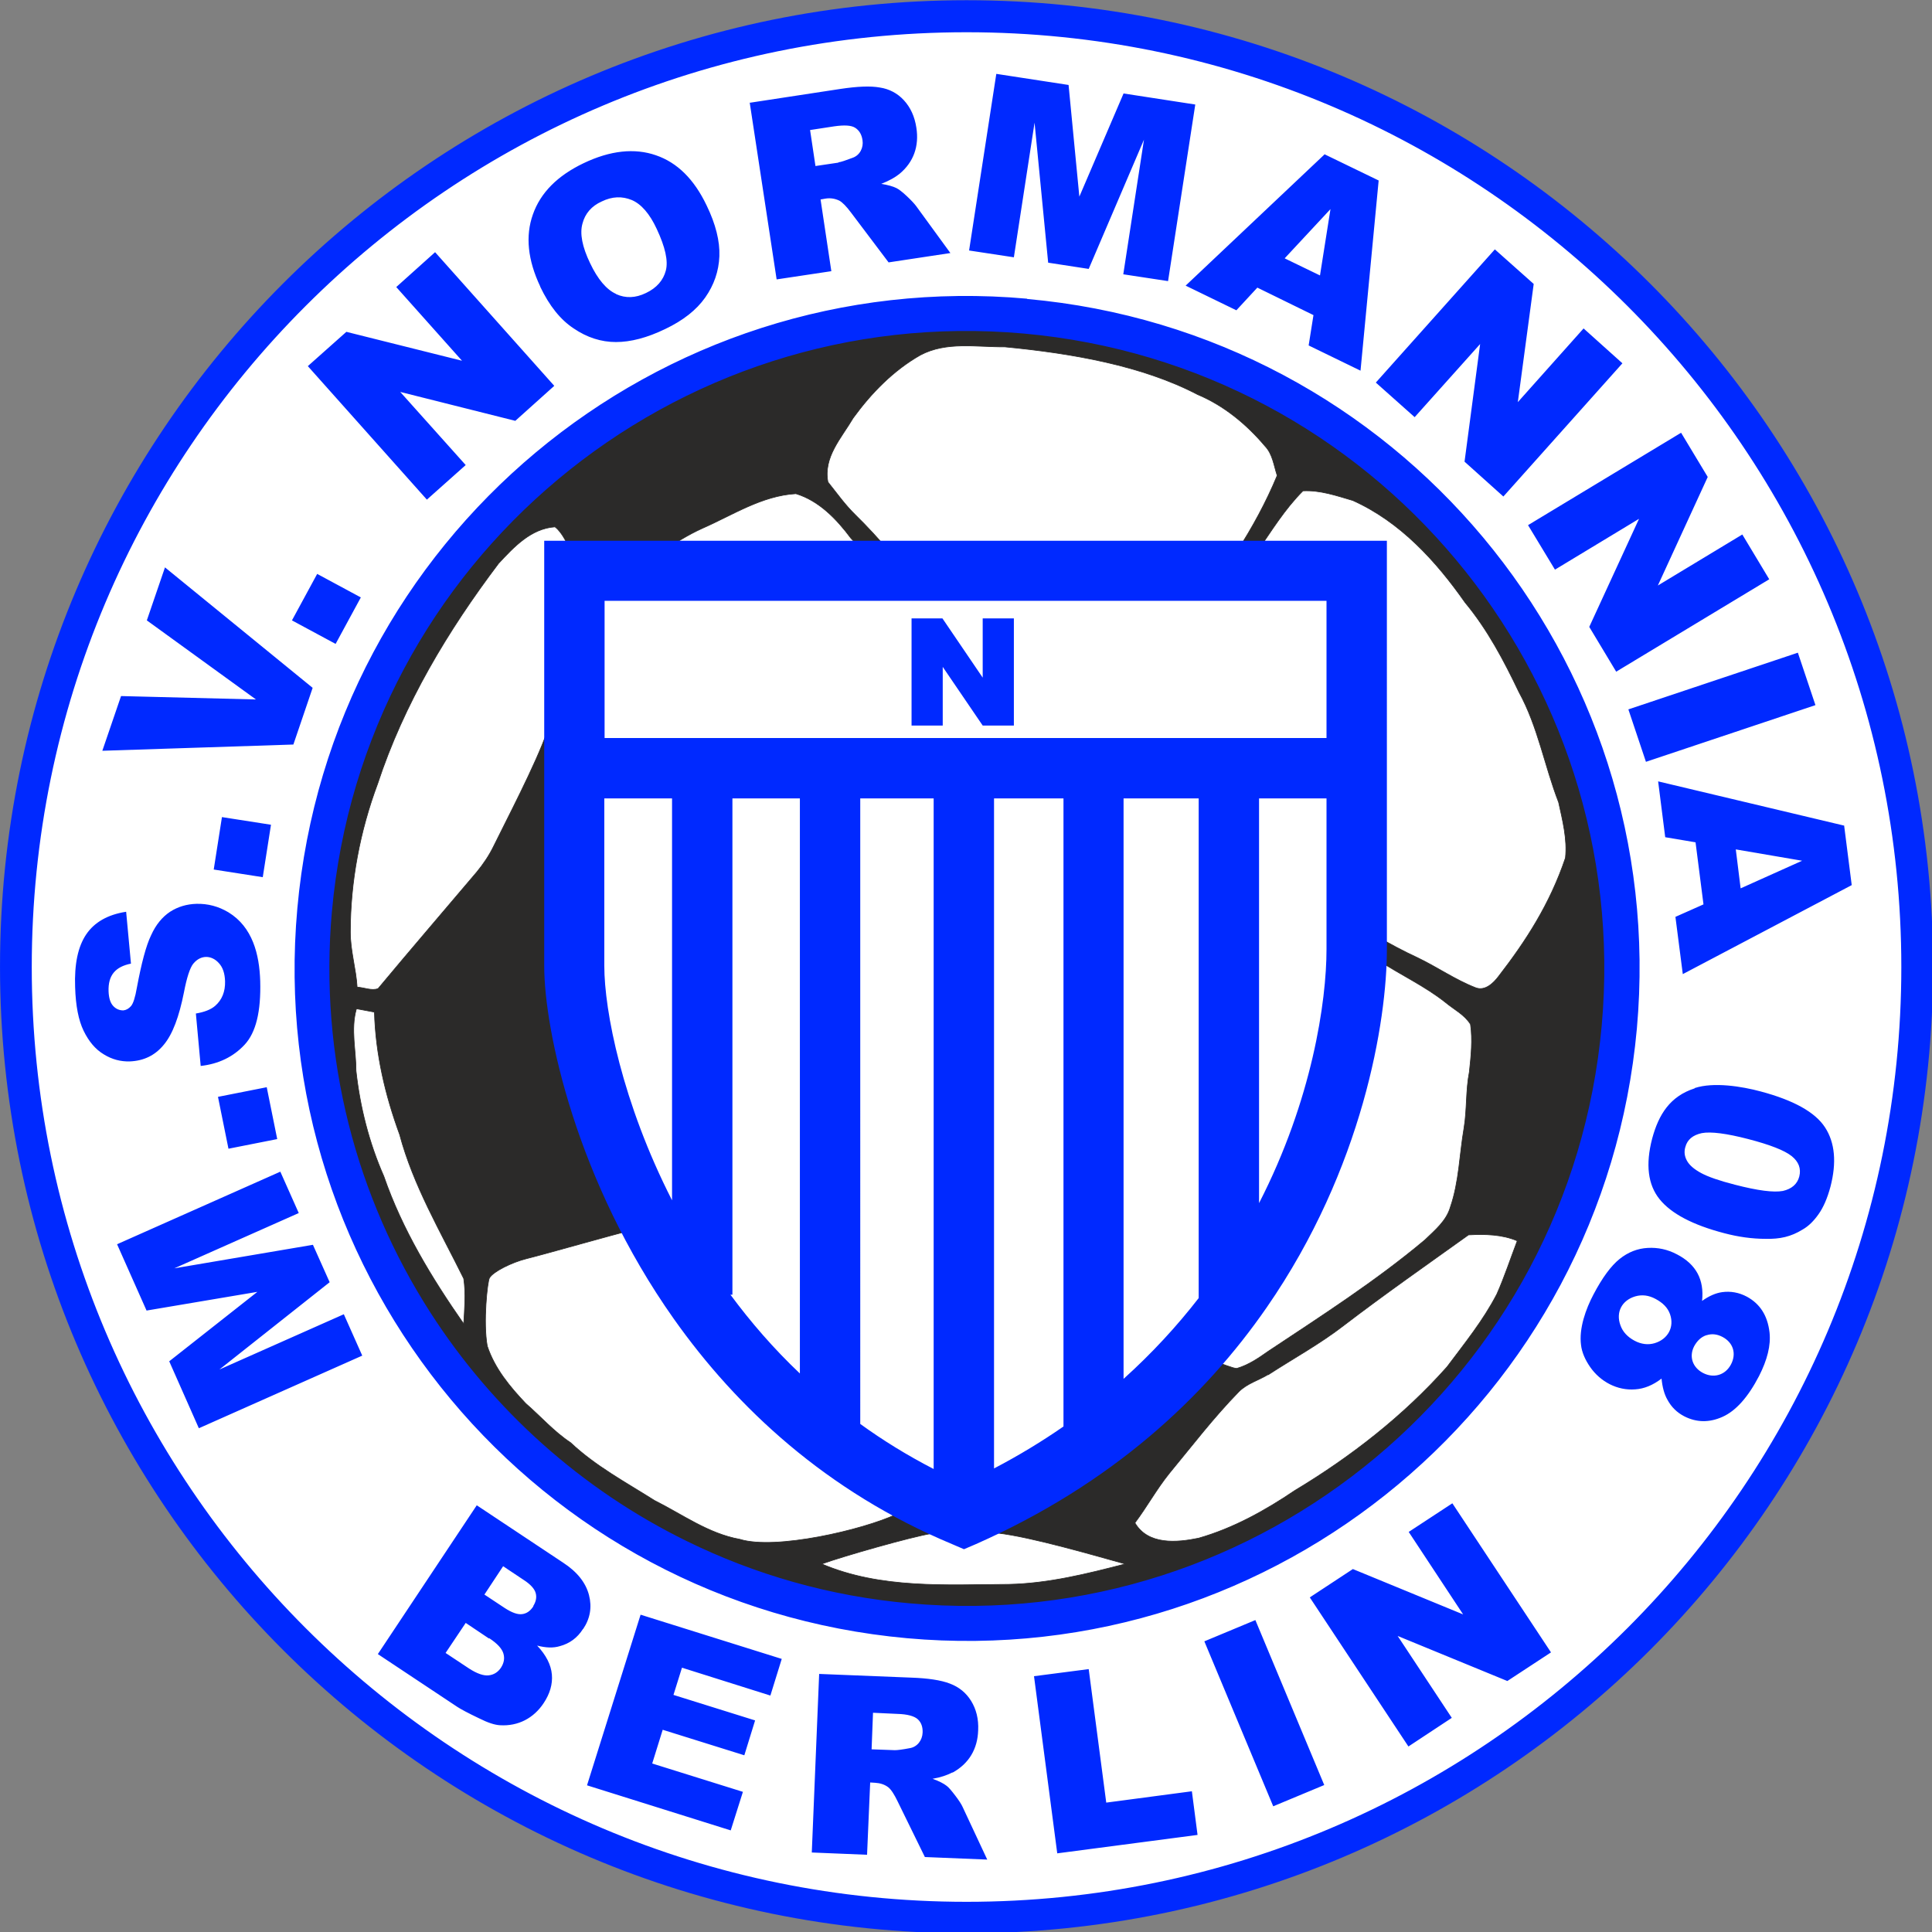 <?xml version="1.0" encoding="UTF-8" standalone="no"?>
<!-- Creator: CorelDRAW X6 -->

<svg
   xml:space="preserve"
   width="1390.521"
   height="1390.521"
   version="1.1"
   style="clip-rule:evenodd;fill-rule:evenodd;image-rendering:optimizeQuality;shape-rendering:geometricPrecision;text-rendering:geometricPrecision"
   viewBox="0 0 1390.521 1390.521"
   id="svg13"
   sodipodi:docname="MSV_Normannia_08.svg"
   inkscape:version="1.2 (dc2aedaf03, 2022-05-15)"
   xmlns:inkscape="http://www.inkscape.org/namespaces/inkscape"
   xmlns:sodipodi="http://sodipodi.sourceforge.net/DTD/sodipodi-0.dtd"
   xmlns="http://www.w3.org/2000/svg"
   xmlns:svg="http://www.w3.org/2000/svg"><rect x="0" y="0" width="1390.521" height="1390.521" fill="#808080" stroke="none"/><sodipodi:namedview
   id="namedview15"
   pagecolor="#ffffff"
   bordercolor="#666666"
   borderopacity="1.0"
   inkscape:showpageshadow="2"
   inkscape:pageopacity="0.0"
   inkscape:pagecheckerboard="0"
   inkscape:deskcolor="#d1d1d1"
   showgrid="false"
   inkscape:zoom="0.19007349"
   inkscape:cx="534.00397"
   inkscape:cy="1254.7778"
   inkscape:window-width="1680"
   inkscape:window-height="988"
   inkscape:window-x="-8"
   inkscape:window-y="-8"
   inkscape:window-maximized="1"
   inkscape:current-layer="Ebene_x0020_1" />
 <defs
   id="defs4">
  <style
   type="text/css"
   id="style2">
   <![CDATA[
    .str0 {stroke:#2B2A29;stroke-width:2.362}
    .fil0 {fill:#2B2A29}
    .fil1 {fill:#0029FF}
   ]]>
  </style>
 </defs>
 <g
   id="Ebene_x0020_1"
   inkscape:label="Ebene 1"
   inkscape:groupmode="layer"
   transform="translate(-75.956,-615.526)">
  <circle
   style="opacity:1;fill:#ffffff;stroke-width:0.291;stroke-linecap:round"
   id="path953"
   cx="771.42"
   cy="1308.485"
   r="687.59" /><g
   id="_752365664"
   transform="matrix(0.204,0,0,0.204,56.178,323.761)">
   <path
   class="fil0 str0"
   d="m 2573,3295 c 108,-47 211,-116 332,-123 82,25 144,90 194,157 14,15 29,31 43,47 h 93 c -38,-44 -78,-88 -120,-129 -36,-35 -65,-76 -97,-116 -17,-88 48,-156 89,-226 64,-88 142,-168 237,-222 92,-49 199,-28 298,-29 237.137,22.727 484.386,65.819 680,168 93,39 173,105 238,182 27,28 31,68 43,104 -39,94 -88,184 -143,269 h 72 c 51,-74 98,-151 162,-215 61,-3 118,17 176,34 167,75 293,213 396,360 79,95 137,205 190,316 67,122 90,260 140,389 14,64 31,130 24,196 -54.801,162.732 -139.688,293.56 -236,418 -18,24 -48,53 -81,40 -72,-28 -136,-73 -205,-106 -50,-23 -98,-49 -145,-76 v 59 22 c 3,2 5,3 8,5 78,51 163,90 236,148 30,25 67,43 88,77 8,55 2,112 -4,168 -13,66 -8,133 -19,199 -16,93 -17,188 -48,278 -14,49 -55,82 -90,116 -174,146 -365,268 -553,393 -34,24 -69,48 -110,60 -10,2 -64,-21 -73,-22 -88,112 -180,201 -285,297 -131,119 -333,219 -486,306 119,14 335,77 450,109 -135,35 -271,69 -411,72 -221,1 -451,17 -660,-72 68,-25 316.905,-96.44 387.905,-107.44 C 3344.905,6816.56 3298,6799 3259,6773 c -118,55 -426,127 -552,88 -111,-20 -203,-88 -301,-137 -101,-64 -208,-121 -296,-204 -59,-39 -105,-92 -158,-138 -56,-59 -110,-124 -136,-203 -15,-84 0.481,-227.342 7.811,-240.119 12.95,-22.574 79.407,-55.185 130.189,-67.881 77.926,-19.482 302,-84 380,-103 -18,-37 -59,-104 -75,-142 -112.043,-285.861 -227.871,-492.785 -221.694,-745.217 l -10.522,-867.936 c -38,111 -148.676,321.806 -187.783,402.153 -16.567,34.037 -37,64 -60,92 -116,137 -233,273 -348,411 -22,9 -50,-4 -74,-5 -4,-65 -24,-128 -24,-194 0,-178 34,-357 96,-523 93,-283 248,-541 427,-778 54,-58 114,-123 199,-129 28,22 40,58 60,87 h 321 c 43,-31 89,-59 137,-81 z m 691,-708 c -453,47 -891,234 -1236,530 -165,134 -296,304 -420,475 -222.31,361.247 -303.961,701.019 -362,1075 -33.952,496.376 118.912,1041.321 371,1409 186.929,310.786 434.338,530.671 710.325,710.522 347,216 787.936,343.045 1194.936,342.045 286.16,-23.191 598.645,-62.909 866.29,-168.908 348.207,-137.905 645.614,-389.81 849.232,-615.767 C 5399.498,6136.971 5547.61,5898.616 5634,5672 c 133.155,-313.127 151.552,-683.582 151.044,-981.631 -47.953,-389.074 -169.649,-744.105 -358.884,-1057.39 C 5309.16,3470.979 5174,3327 5035,3183 4854,3017 4655,2866 4428,2768 4043.594,2479.649 3726.447,2551.829 3264,2587 Z M 1354,4989 c 21,4 42,8 64,12 4,148 38,293 89,432 48,180 144,342 226,508 8,53 3,107 0,160 -113,-162 -217,-333 -282,-521 -52,-118 -84,-244 -98,-372 0,-73 -19,-146 1,-217 z m 3218,1291 c 88,-57 181,-108 264,-172 145,-111 294,-215 442,-321 58,-3 118,-2 172,21 -24,63 -45,127 -72,188 -48,93 -114,174 -176,257 -154,173 -339,317 -537,436 -105,71 -217,133 -339,168 -77,16 -179,25 -225,-54 42,-56 76,-118 120,-173 81,-98 158,-199 247,-290 29,-29 70,-40 104,-61 z"
   id="path7"
   sodipodi:nodetypes="cccccccccccccccccccccccccccccccccccccccccccccccccssccccscccscccccccccccccsccccccccccccccccccccccccccccc" />
   <path
   class="fil1"
   d="M 4777,4034 H 2230 V 3550 H 4777 Z M 2017,3337 v 1501 c 0,228 114,760 457,1245 222,314 539,610 982,795 l 42,18 42,-18 c 479,-212 806,-517 1026,-835 340,-491 424,-1012 424,-1264 V 3338 H 4884 2017 Z m 1587,910 h 245 v 2216 c -75,52 -157,102 -245,148 V 4248 Z m 457,0 h 265 v 1763 c -76,98 -164,194 -265,285 z m -1832,0 h 239 v 1418 c -176,-345 -239,-669 -239,-827 z m 452,1751 V 4247 h 238 v 2029 c -93,-88 -174,-182 -245,-278 z m 451,456 V 4247 h 259 v 2366 c -93,-48 -179,-101 -259,-159 z M 4539,5675 V 4247 h 238 v 532 c 0,185 -51,532 -238,896 z M 3313,3612 v 378 h 110 v -207 l 141,207 h 110 v -378 h -110 v 209 l -142,-209 z m 407,-1128 c -1305,-117 -2457,846 -2574,2151 -59,652 153,1267 542,1733 389,466 956,783 1609,842 C 4602,7327 5754,6364 5872,5059 5989,3754 5026,2602 3721,2485 Z M 1268,4646 C 1379,3409 2472,2496 3709,2607 4946,2718 5859,3811 5748,5048 5637,6285 4544,7198 3307,7087 3024,7062 2759,6985 2519,6867 2148,6685 1836,6404 1616,6062 1355,5656 1222,5163 1268,4645 Z m -141,-1027 154,83 89,-164 -154,-83 z m -669,460 674,-22 68,-200 -521,-425 -64,187 385,279 -476,-12 z m 393,419 173,27 29,-185 -173,-27 z m -71,331 c 25,-30 63,-30 89,-1 14,15 21,36 22,64 1,37 -11,66 -35,87 -15,13 -38,22 -68,27 l 17,185 c 63,-7 115,-32 155,-75 40,-43 58,-117 55,-225 -3,-94 -27,-190 -112,-242 -35,-21 -73,-31 -113,-30 -34,1 -65,10 -93,28 -27,18 -50,45 -67,83 -18,37 -34,99 -50,184 -6,35 -13,57 -21,66 -8,9 -17,14 -27,15 -14,0 -26,-5 -36,-16 -10,-11 -15,-28 -16,-51 -2,-57 24,-87 79,-98 l -17,-183 c -65,10 -112,37 -141,80 -29,43 -42,105 -39,186 2,66 12,117 30,154 18,37 41,65 71,83 29,18 60,26 92,25 49,-2 89,-21 120,-59 31,-37 54,-99 71,-185 10,-52 21,-86 33,-101 z m 123,654 172,-34 -37,-183 -172,34 z m -104,986 576,-256 -65,-146 -439,195 389,-308 -59,-132 -489,83 439,-195 -65,-146 -576,256 104,234 391,-66 -311,245 104,235 z m 1355,709 c 25,-37 32,-77 21,-120 -11,-43 -41,-82 -92,-115 l -304,-202 -349,525 280,186 c 12,8 38,22 78,41 30,15 54,23 73,24 64,4 119,-25 154,-78 22,-33 32,-67 29,-101 -3,-34 -20,-68 -52,-102 31,8 57,9 80,2 34,-9 62,-29 82,-61 z m -175,-81 c -11,17 -24,26 -40,28 -16,2 -36,-5 -62,-22 l -71,-47 66,-100 72,48 c 25,16 39,32 43,47 4,15 1,30 -9,46 z m -156,113 c 29,19 45,37 50,54 5,17 2,33 -8,49 -11,17 -26,26 -44,28 -18,2 -41,-6 -69,-24 l -83,-55 71,-106 82,55 z m 992,202 40,-129 -498,-156 -189,602 507,159 43,-136 -320,-100 37,-119 288,90 38,-123 -288,-90 30,-96 311,98 z m 643,272 c 58,-32 88,-84 90,-149 2,-40 -7,-75 -25,-104 -18,-29 -43,-49 -75,-61 -31,-12 -77,-19 -137,-21 l -324,-13 -26,630 195,8 11,-255 17,1 c 18,1 34,6 47,16 10,8 21,25 33,50 l 96,196 220,9 -87,-186 c -4,-9 -13,-23 -26,-40 -13,-17 -23,-29 -30,-34 -10,-8 -27,-17 -50,-25 29,-5 52,-13 69,-22 z m -106,-141 c -1,27 -19,51 -46,55 -26,5 -43,7 -52,7 l -82,-3 5,-129 86,4 c 36,1 60,8 72,19 12,11 18,27 17,48 z m 648,248 -62,-472 -193,25 82,625 495,-65 -20,-154 -302,40 z m 769,-63 -243,-582 -180,75 243,582 z m 800,-468 -348,-526 -154,101 192,291 -389,-160 -152,100 348,526 153,-101 -191,-289 387,159 z m 445,-1404 c -34,-18 -68,-25 -104,-23 -36,2 -69,15 -99,39 -30,24 -61,66 -92,125 -27,51 -52,120 -44,179 3,25 14,51 32,77 36,52 96,84 159,79 32,-2 63,-15 93,-38 3,31 10,56 21,75 14,26 34,45 59,58 43,22 88,23 135,2 47,-21 90,-69 129,-144 29,-57 42,-108 37,-154 -7,-60 -34,-101 -80,-126 -28,-15 -58,-20 -87,-16 -22,3 -46,13 -71,31 8,-75 -21,-129 -88,-164 z m -148,148 c 24,-7 48,-4 72,9 26,14 43,31 51,54 16,46 -8,88 -54,102 -23,7 -48,4 -72,-9 -24,-13 -41,-31 -49,-54 -17,-46 5,-88 52,-102 z m 252,137 c 18,-6 37,-4 56,6 38,20 50,59 30,97 -20,38 -61,50 -99,30 -36,-19 -50,-57 -31,-94 11,-20 25,-33 43,-39 z m -42,-871 c -87,28 -127,92 -150,177 -24,92 -15,163 26,214 41,51 117,91 228,120 49,13 98,20 147,20 49,1 88,-7 130,-33 21,-12 39,-30 56,-54 17,-24 31,-56 42,-97 22,-85 16,-155 -19,-209 -35,-54 -111,-96 -227,-127 -67,-18 -166,-34 -233,-12 z m 25,158 c 32,-6 87,1 164,21 77,20 128,40 153,60 25,20 34,44 27,72 -7,27 -27,44 -58,51 -32,6 -88,-1 -169,-22 -55,-14 -95,-28 -119,-41 -24,-13 -41,-27 -50,-43 -9,-16 -11,-32 -6,-49 7,-26 26,-42 58,-49 z m 502,-1085 -656,-156 25,197 107,18 28,219 -99,44 26,202 596,-314 -27,-212 z m -365,221 -17,-137 234,40 -216,97 z m 202,-831 -598,200 62,185 598,-200 z m -561,-471 -175,380 95,158 540,-326 -95,-158 -298,180 176,-383 -94,-156 -540,326 95,157 296,-179 z m -508,-952 -420,470 137,122 231,-258 -55,415 137,123 420,-470 -137,-123 -232,260 56,-417 -136,-121 z m -601,-335 -490,463 179,87 74,-80 198,97 -17,107 183,89 64,-671 -192,-93 z m -140,366 161,-173 -37,234 -124,-60 z m -1018,-650 -96,623 158,24 73,-475 48,494 143,22 195,-456 -73,475 158,24 96,-623 -253,-39 -156,364 -38,-394 -254,-39 z m -870,101 95,624 193,-29 -38,-253 17,-3 c 18,-3 34,0 49,7 11,6 25,20 42,43 l 132,175 218,-33 -121,-166 c -6,-8 -17,-20 -33,-35 -16,-15 -28,-24 -36,-28 -12,-6 -29,-11 -54,-15 28,-11 49,-23 64,-35 51,-42 70,-99 60,-163 -6,-40 -21,-72 -44,-97 -23,-25 -52,-40 -85,-45 -33,-6 -79,-4 -139,5 l -321,49 z m 313,212 -81,12 -19,-127 85,-13 c 35,-5 60,-4 74,5 14,9 23,23 26,44 4,26 -9,53 -35,62 -24,9 -41,15 -50,16 z m -1052,438 c 32,67 71,116 118,147 47,32 97,48 149,48 52,0 110,-15 174,-46 63,-30 110,-67 141,-111 31,-44 48,-93 50,-146 2,-53 -13,-113 -45,-179 -44,-92 -103,-151 -179,-177 -75,-26 -161,-17 -255,28 -92,44 -152,104 -179,181 -27,76 -18,161 26,254 z m 267,25 c -33,-15 -64,-51 -91,-108 -28,-58 -37,-105 -27,-140 9,-35 32,-62 68,-78 37,-18 72,-19 106,-5 33,14 63,48 88,102 30,64 41,113 32,147 -9,34 -32,61 -70,79 -37,18 -72,19 -105,4 z m -218,324 -420,-471 -137,123 232,260 -408,-102 -136,121 420,471 137,-122 -231,-258 406,102 137,-123 z M 3507,1431 c 942,0 1794,382 2411,999 617,617 999,1470 999,2411 0,942 -382,1794 -999,2411 -617,617 -1470,999 -2411,999 -942,0 -1794,-382 -2411,-999 C 479,6635 97,5782 97,4841 97,3899 479,3047 1096,2430 1713,1813 2566,1431 3507,1431 Z m 2332,1079 c -597,-597 -1421,-966 -2332,-966 -911,0 -1735,369 -2332,966 -597,597 -966,1421 -966,2332 0,911 369,1735 966,2332 597,597 1421,966 2332,966 911,0 1735,-369 2332,-966 597,-597 966,-1421 966,-2332 0,-911 -369,-1735 -966,-2332 z"
   id="path9" />
  </g>
 </g>
</svg>

